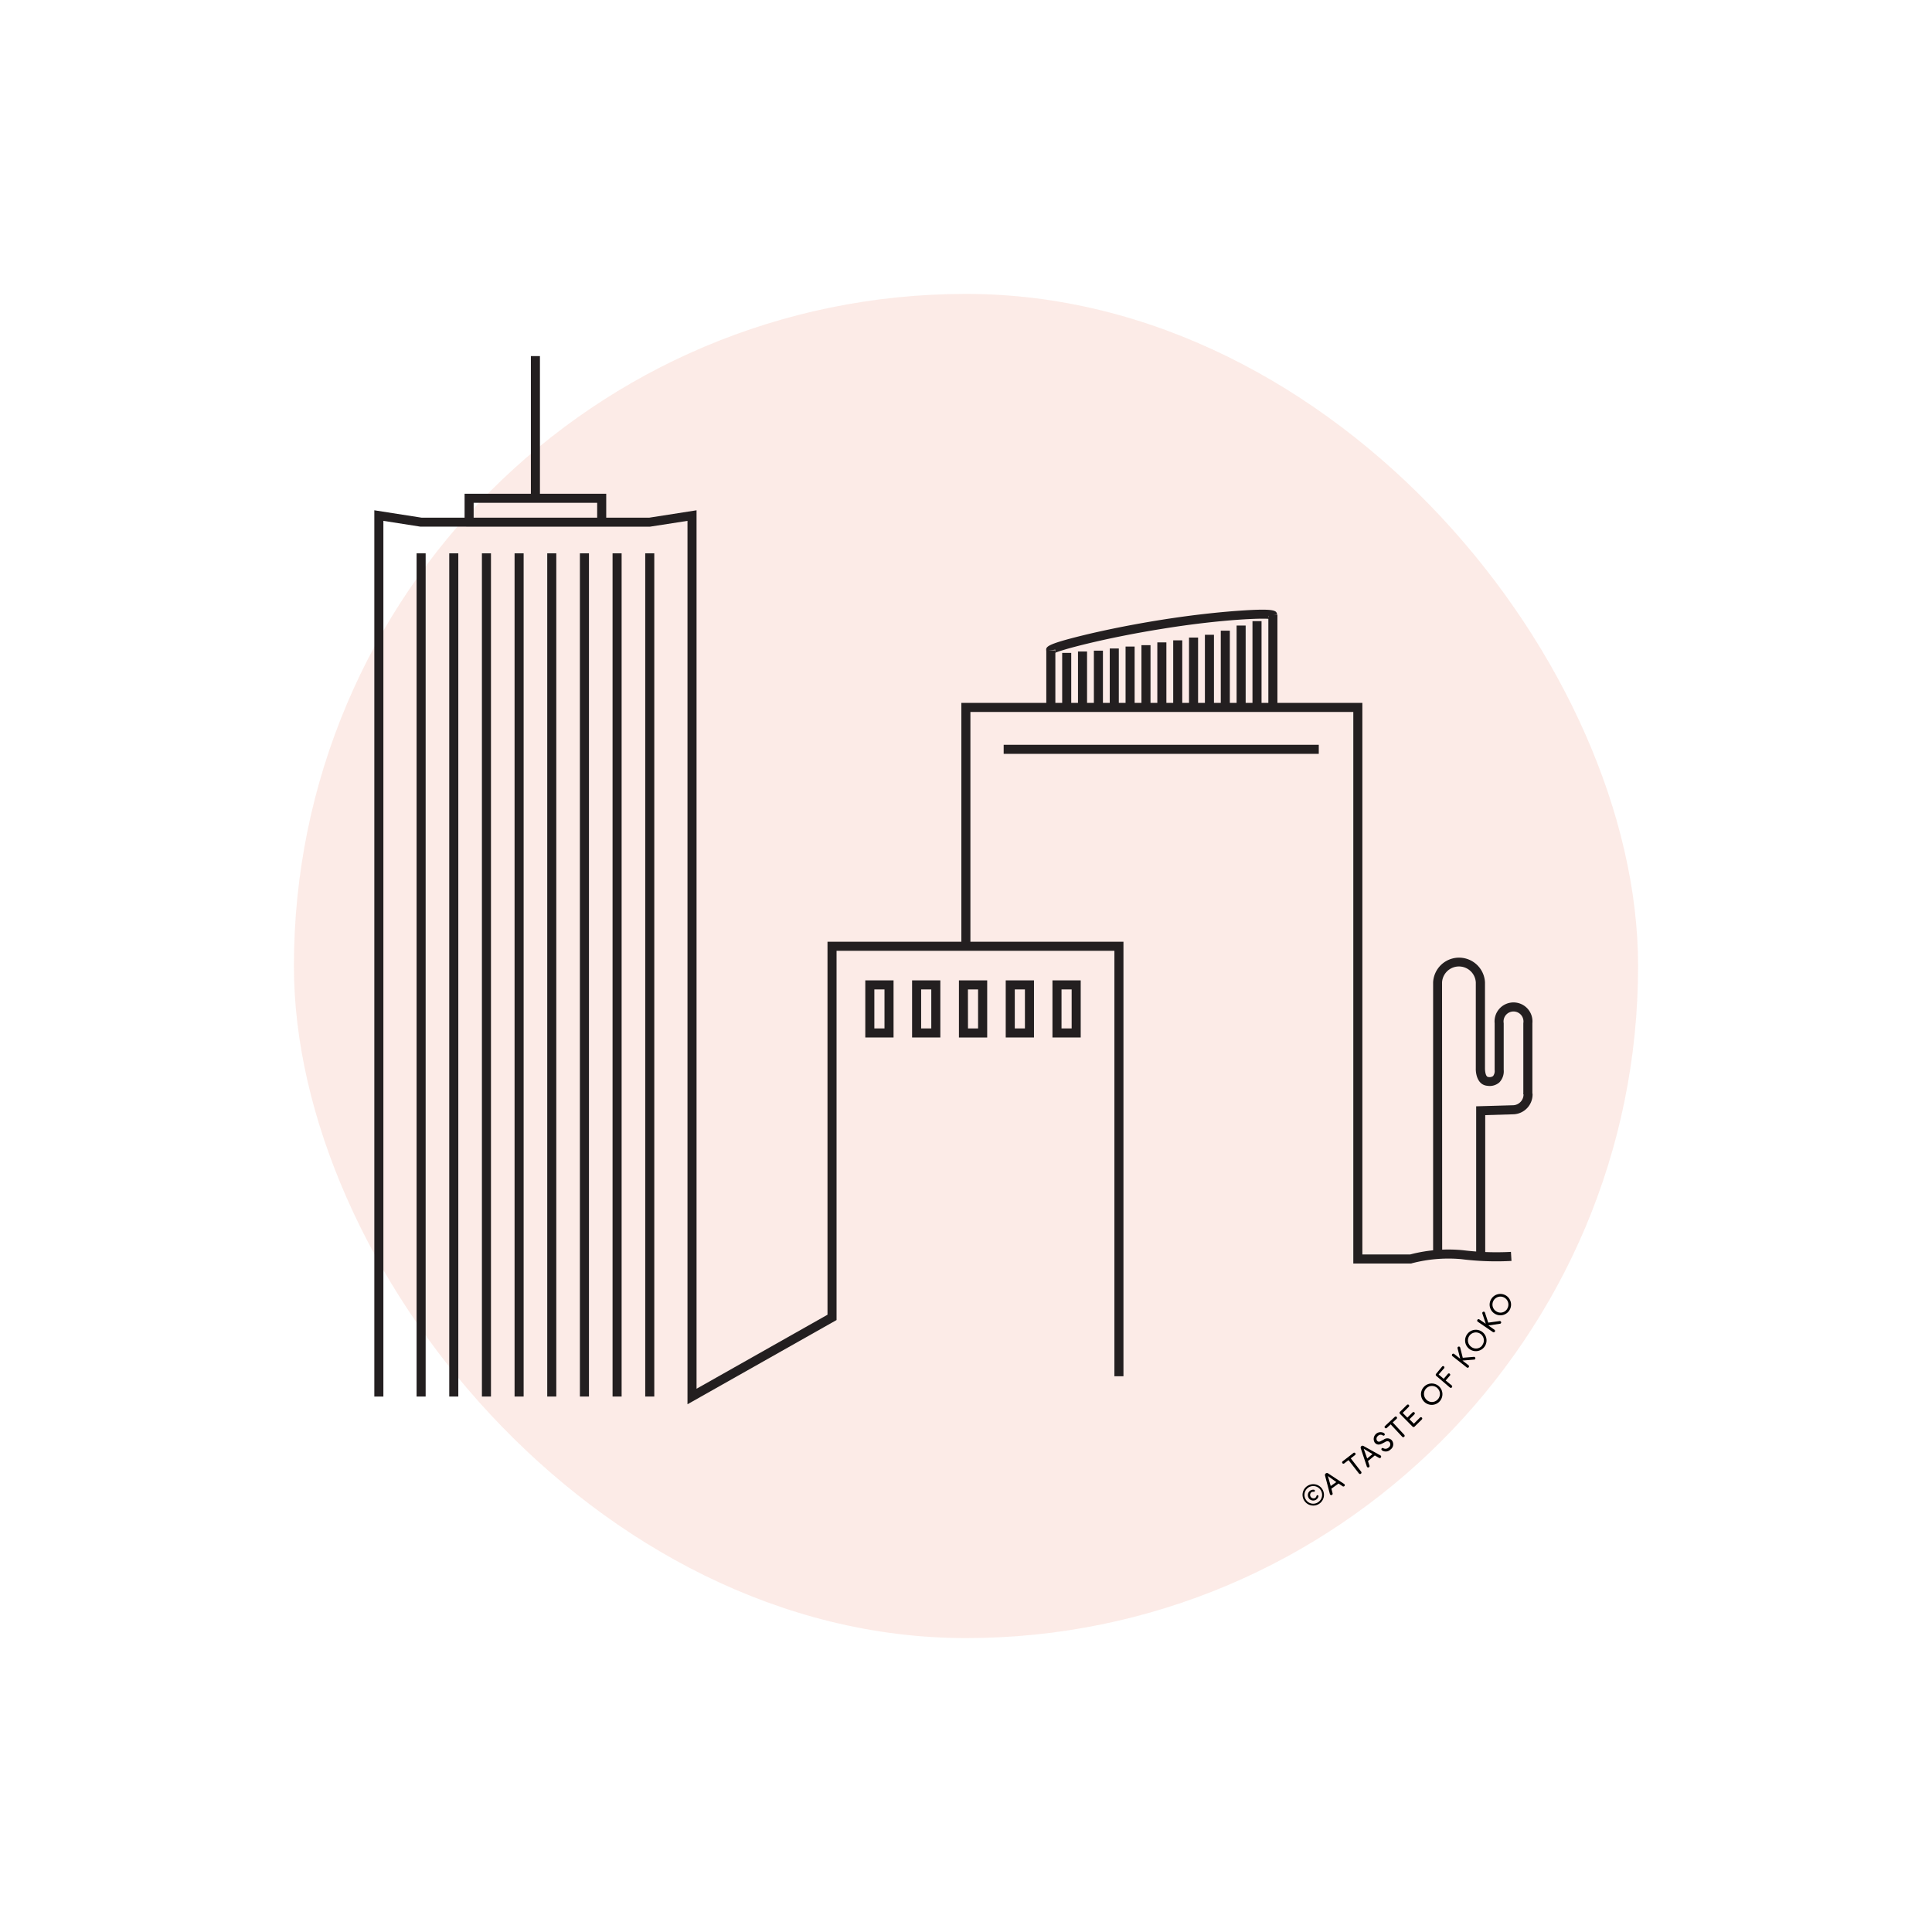 <svg xmlns="http://www.w3.org/2000/svg" viewBox="0 0 320 320"><defs><style>.cls-1{opacity:0.2;}.cls-2{fill:#f19c87;}.cls-3{fill:#231f20;}</style></defs><title>phoenix</title><g id="Layer_1" data-name="Layer 1"><g class="cls-1"><rect class="cls-2" x="48.68" y="48.68" width="222.64" height="222.64" rx="111.32" ry="111.32"/></g><path class="cls-3" d="M233.75,209.28h-9.6V117.92H160.73v39h-1.5V116.42h66.42v91.36h7.91a25,25,0,0,1,8.7-.71,45.72,45.72,0,0,0,8,.28l.09,1.5a46.69,46.69,0,0,1-8.36-.3,23.92,23.92,0,0,0-8.18.7Z"/><rect class="cls-3" x="173.3" y="107.71" width="1.5" height="9.55"/><rect class="cls-3" x="175.93" y="108.14" width="1.5" height="9.12"/><rect class="cls-3" x="178.55" y="107.91" width="1.5" height="9.35"/><rect class="cls-3" x="181.18" y="107.77" width="1.5" height="9.49"/><rect class="cls-3" x="183.81" y="107.41" width="1.5" height="9.86"/><rect class="cls-3" x="186.43" y="107.09" width="1.5" height="10.18"/><rect class="cls-3" x="189.06" y="106.86" width="1.5" height="10.41"/><rect class="cls-3" x="191.69" y="106.4" width="1.5" height="10.87"/><rect class="cls-3" x="194.32" y="106.06" width="1.5" height="11.21"/><rect class="cls-3" x="196.94" y="105.6" width="1.5" height="11.66"/><rect class="cls-3" x="199.57" y="105.14" width="1.5" height="12.12"/><rect class="cls-3" x="202.2" y="104.46" width="1.5" height="12.81"/><rect class="cls-3" x="204.82" y="103.61" width="1.5" height="13.66"/><rect class="cls-3" x="207.45" y="102.88" width="1.5" height="14.39"/><rect class="cls-3" x="210.08" y="101.81" width="1.5" height="15.46"/><path class="cls-3" d="M174.56,108.23a.67.67,0,0,0,.23-.63l-1.48.23c-.11-.68-.17-1.06,5.92-2.56,2.27-.56,7-1.63,13.09-2.6s10.79-1.37,13-1.52c6-.42,6.1,0,6.21.64l-1.48.23a.67.67,0,0,0,.41.53c-.81-.23-8.1,0-17.94,1.6C182.9,105.68,175.31,107.74,174.56,108.23Z"/><polygon class="cls-3" points="113.87 232.59 113.87 86.27 107.62 87.24 69.63 87.23 63.5 86.27 63.5 231.31 62 231.31 62 84.52 69.81 85.74 107.56 85.74 115.37 84.52 115.37 230.02 137.06 217.76 137.06 155.98 186.08 155.98 186.08 227.95 184.58 227.95 184.58 157.48 138.56 157.48 138.56 218.64 113.87 232.59"/><rect class="cls-3" x="69" y="91.65" width="1.5" height="139.66"/><rect class="cls-3" x="74.41" y="91.65" width="1.5" height="139.66"/><rect class="cls-3" x="79.82" y="91.65" width="1.5" height="139.66"/><rect class="cls-3" x="85.23" y="91.65" width="1.5" height="139.66"/><rect class="cls-3" x="90.64" y="91.65" width="1.5" height="139.66"/><rect class="cls-3" x="96.05" y="91.65" width="1.5" height="139.66"/><rect class="cls-3" x="101.46" y="91.65" width="1.5" height="139.66"/><rect class="cls-3" x="106.87" y="91.65" width="1.5" height="139.66"/><path class="cls-3" d="M246,208.24h-1.5v-25l6.2-.18a1.79,1.79,0,0,0,1.64-1.92h1.5a3.29,3.29,0,0,1-3.12,3.42l-4.72.14Z"/><path class="cls-3" d="M238.87,207.81h-1.5v-45.1a4.3,4.3,0,0,1,8.59,0V177c0,.24.06,1.34.53,1.38a1,1,0,0,0,.82-.16,1.4,1.4,0,0,0,.25-1v-7.74a3.14,3.14,0,1,1,6.25,0v11.77h-1.5V169.47a1.65,1.65,0,1,0-3.25,0v7.72a2.66,2.66,0,0,1-.72,2.09,2.43,2.43,0,0,1-2,.56c-1.57-.14-1.93-1.89-1.9-2.9V162.71a2.8,2.8,0,0,0-5.59,0Z"/><polygon class="cls-3" points="100.41 86.86 98.91 86.86 98.91 83.28 78.45 83.28 78.45 86.52 76.95 86.52 76.95 81.78 100.41 81.78 100.41 86.86"/><rect class="cls-3" x="87.93" y="58.98" width="1.5" height="23.55"/><path class="cls-3" d="M148,171.84h-4.68v-9.46H148Zm-3.18-1.5h1.68v-6.46h-1.68Z"/><path class="cls-3" d="M155.75,171.84h-4.68v-9.46h4.68Zm-3.18-1.5h1.68v-6.46h-1.68Z"/><path class="cls-3" d="M163.51,171.84h-4.68v-9.46h4.68Zm-3.18-1.5H162v-6.46h-1.68Z"/><path class="cls-3" d="M171.26,171.84h-4.68v-9.46h4.68Zm-3.18-1.5h1.68v-6.46h-1.68Z"/><path class="cls-3" d="M179,171.84h-4.68v-9.46H179Zm-3.18-1.5h1.68v-6.46h-1.68Z"/><rect class="cls-3" x="166.24" y="123.36" width="52.19" height="1.5"/><path d="M216.53,246.13a1.77,1.77,0,1,1-.49,2.44A1.76,1.76,0,0,1,216.53,246.13Zm1.77,2.7a1.46,1.46,0,1,0-2-.43A1.44,1.44,0,0,0,218.3,248.83Zm-1.53-.71a.89.89,0,0,1,.86-1.37.17.17,0,0,1,.16.18.16.16,0,0,1-.17.16.64.64,0,0,0-.41.07.57.57,0,0,0,.62.95.64.64,0,0,0,.23-.35.16.16,0,0,1,.21-.1.17.17,0,0,1,.1.22.89.89,0,0,1-1.61.24Z"/><path d="M222.63,245.79a.23.23,0,0,1,.07.32.23.23,0,0,1-.32.06l-.67-.45-1.19.85.2.78a.23.23,0,1,1-.45.11l-.8-3.05a.32.32,0,0,1,.13-.37h0a.32.32,0,0,1,.38,0Zm-1.29-.31-1.4-1,.47,1.65Z"/><path d="M222.68,242.36a.22.22,0,1,1-.27-.34l1.73-1.34a.22.22,0,1,1,.27.34l-.68.53,1.72,2.21a.23.23,0,1,1-.37.29l-1.72-2.21Z"/><path d="M228.64,241.06a.23.23,0,0,1,.09.32.23.23,0,0,1-.32.09l-.7-.4-1.13.93.25.76a.23.23,0,0,1-.15.29.23.23,0,0,1-.29-.15l-1-3a.33.33,0,0,1,.1-.38l0,0a.32.32,0,0,1,.38,0Zm-1.31-.22-1.46-.88.58,1.61Z"/><path d="M230,239.75a.61.61,0,0,0,.16-.87c-.22-.26-.54-.18-.81,0l-.41.21c-.67.35-1,.1-1.22-.12a1.13,1.13,0,0,1,1.48-1.62l.09.08a.2.2,0,0,1,0,.31.21.21,0,0,1-.27,0,.6.6,0,0,0-.78.09.59.59,0,0,0-.14.82c.1.11.29.25.68,0l.41-.21a1,1,0,0,1,1.32.1,1.05,1.05,0,0,1-.19,1.54,1.13,1.13,0,0,1-1.37.18l-.08-.07a.21.21,0,0,1,0-.31.22.22,0,0,1,.27,0A.73.73,0,0,0,230,239.75Z"/><path d="M229.71,236.5a.22.22,0,1,1-.3-.32l1.6-1.49a.22.22,0,1,1,.3.32l-.63.59,1.91,2.05a.23.23,0,1,1-.34.32l-1.91-2.05Z"/><path d="M233.45,235.07l.73.74,1-1a.22.22,0,1,1,.31.31l-1.19,1.17a.24.24,0,0,1-.34,0l-2.08-2.11a.24.24,0,0,1,0-.34l1.14-1.13a.22.22,0,1,1,.31.31l-1,1,.77.78.85-.84a.22.22,0,1,1,.31.31Z"/><path d="M235.82,229.74a1.77,1.77,0,1,1,.12,2.48A1.75,1.75,0,0,1,235.82,229.74Zm2.27,2.09a1.32,1.32,0,1,0-1.83,0A1.28,1.28,0,0,0,238.09,231.83Z"/><path d="M238.83,226.38a.22.22,0,1,1,.33.28l-.88,1,.84.71.67-.78a.22.22,0,1,1,.33.28l-.67.78,1,.82a.23.23,0,1,1-.3.35l-2.28-1.95a.24.24,0,0,1,0-.33Z"/><path d="M244.11,224.74a.22.22,0,0,1,.25.19.21.21,0,0,1-.19.26l-1.94.16,1,.78a.23.23,0,1,1-.29.36l-2.37-1.87a.23.23,0,1,1,.29-.36l1,.79-.44-1.72a.22.22,0,0,1,.14-.28.21.21,0,0,1,.29.14l.43,1.7Z"/><path d="M243,221a1.77,1.77,0,1,1,.4,2.45A1.75,1.75,0,0,1,243,221Zm2.49,1.83a1.32,1.32,0,1,0-1.81.25A1.28,1.28,0,0,0,245.51,222.83Z"/><path d="M248.37,218.81a.22.22,0,0,1,.26.17.21.21,0,0,1-.17.27l-1.93.29,1,.71a.23.23,0,1,1-.26.38l-2.5-1.71a.23.23,0,1,1,.26-.38l1.06.72-.56-1.69a.22.22,0,0,1,.12-.29.21.21,0,0,1,.3.12l.55,1.67Z"/><path d="M247,215.16a1.77,1.77,0,1,1,.56,2.42A1.75,1.75,0,0,1,247,215.16Zm2.61,1.66a1.32,1.32,0,1,0-1.8.37A1.29,1.29,0,0,0,249.62,216.82Z"/></g></svg>